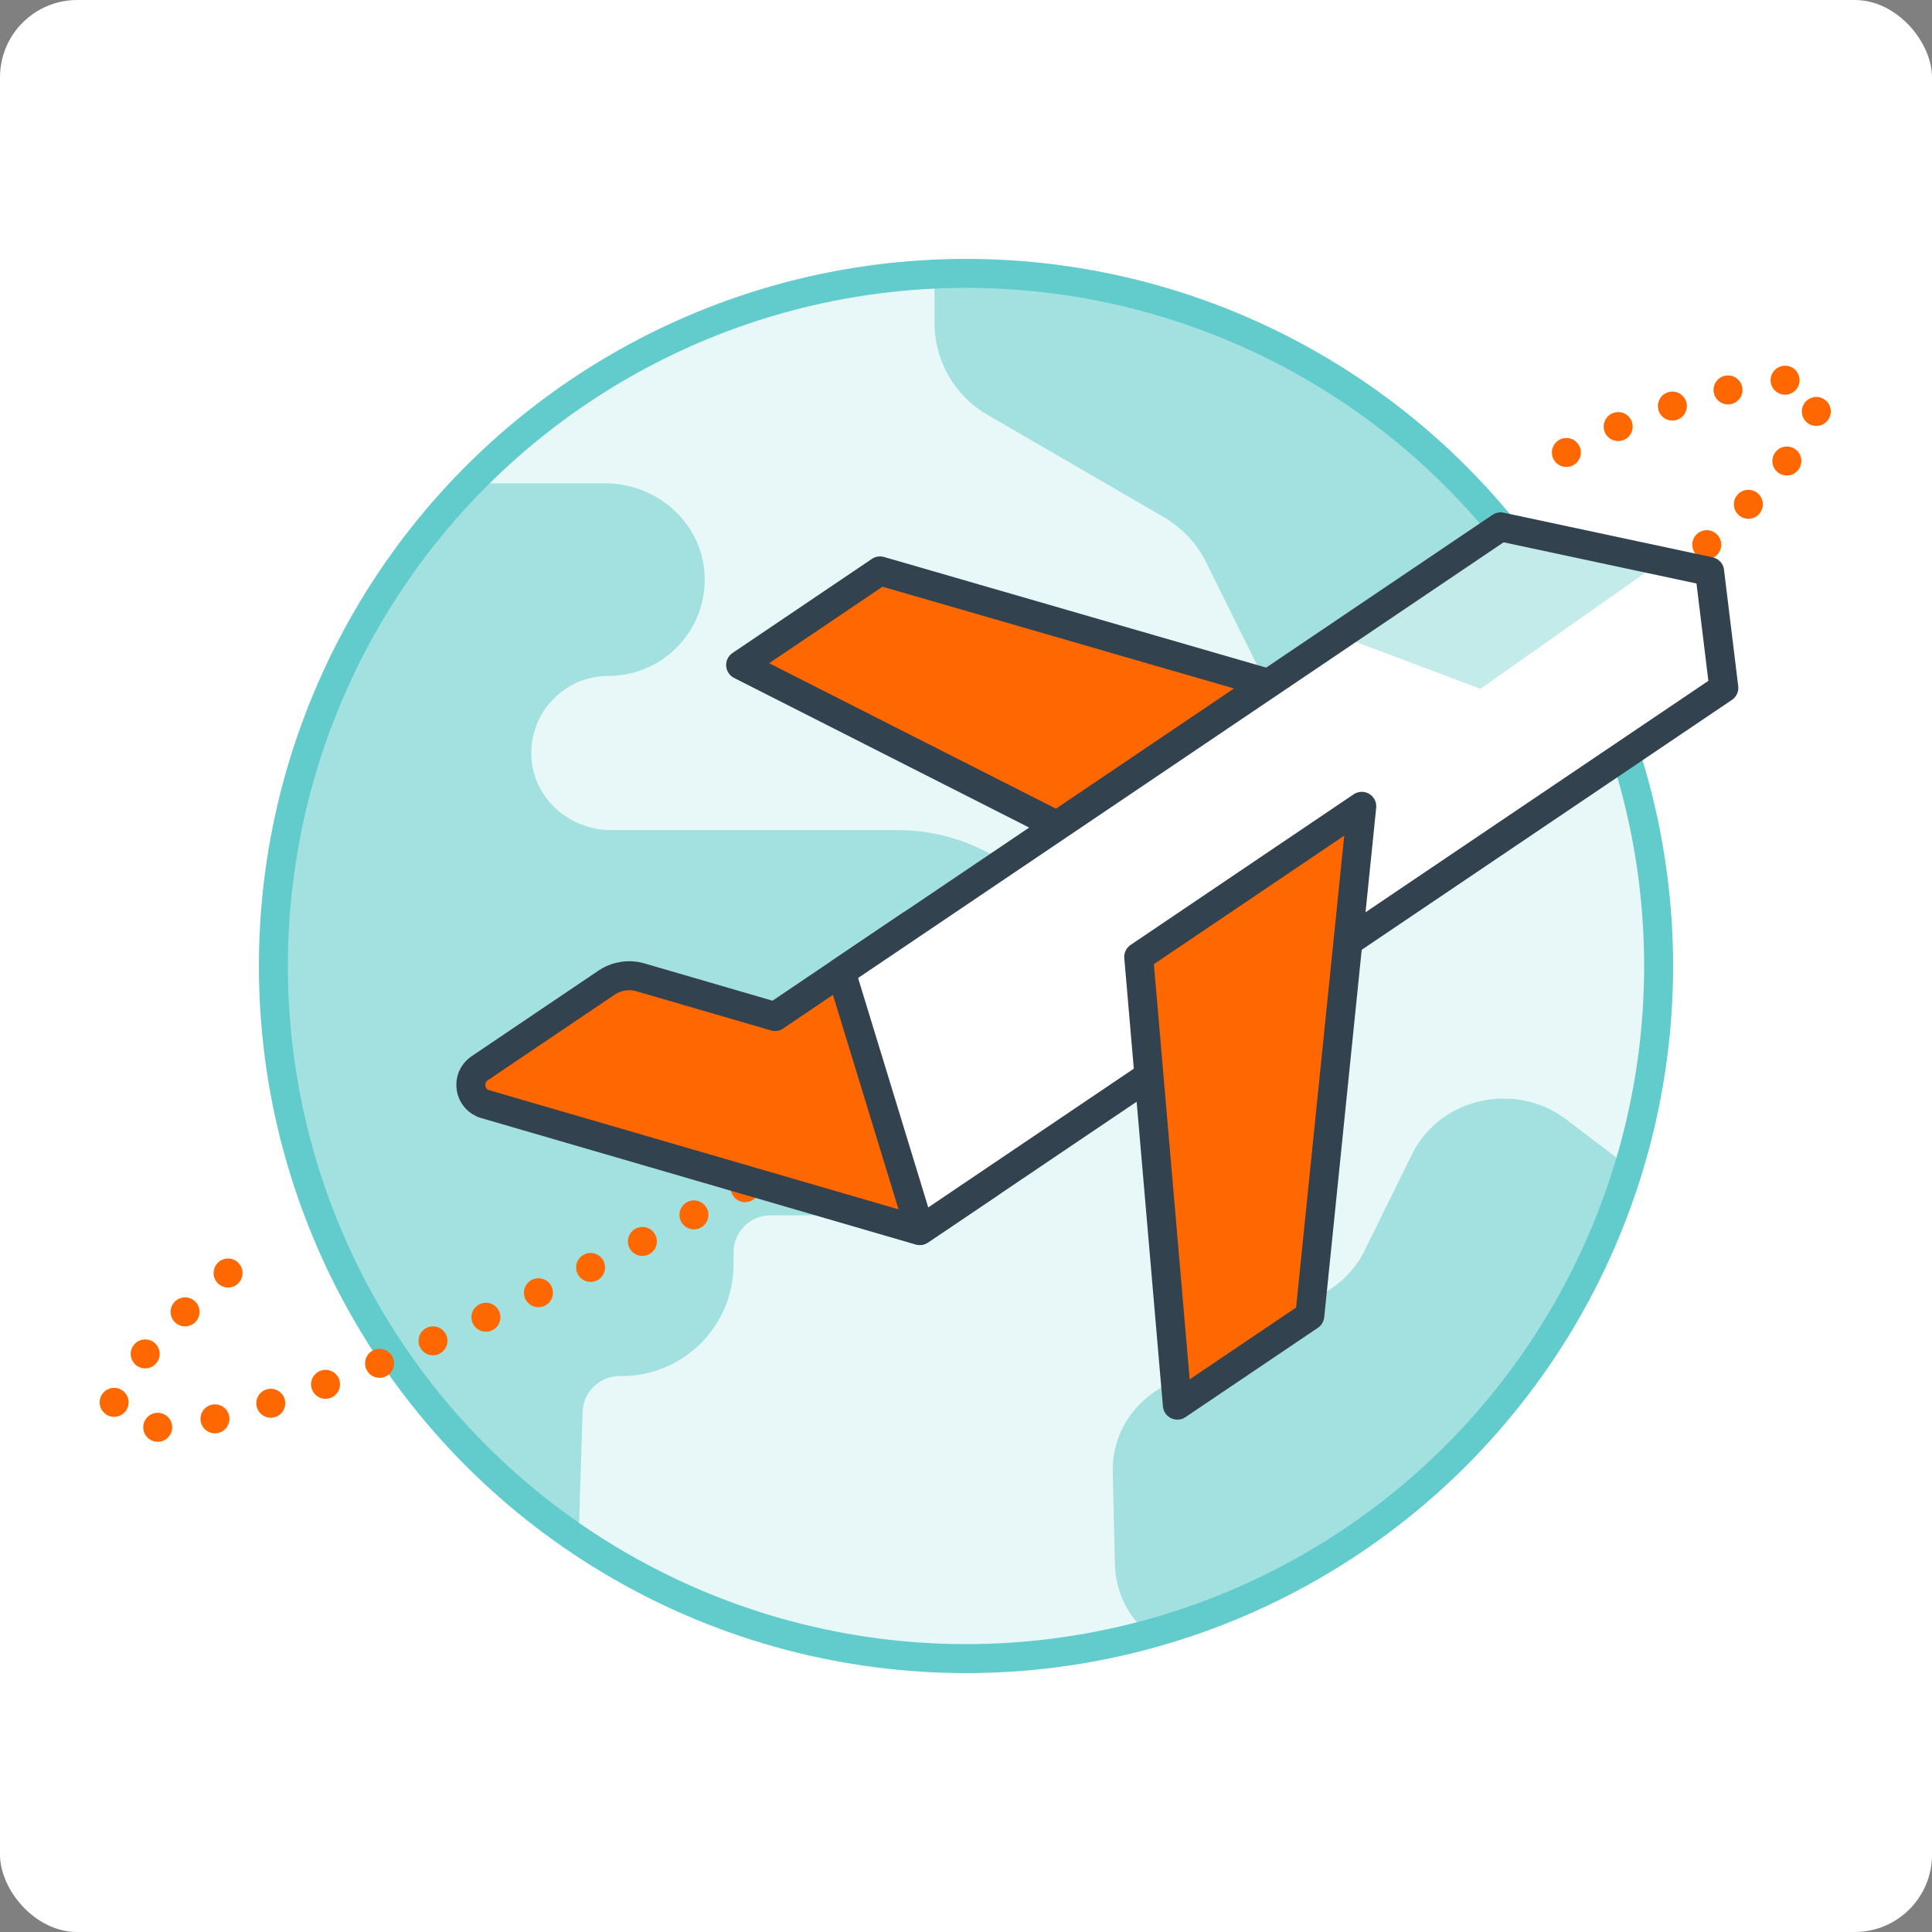 <?xml version="1.0" encoding="UTF-8"?>
<svg id="Layer_1" xmlns="http://www.w3.org/2000/svg" xmlns:xlink="http://www.w3.org/1999/xlink" viewBox="0 0 200 200">
  <rect x="0" y="0" width="200" height="200" fill="#808080" stroke="none"/>
  <defs>
    <style>
      .cls-1, .cls-2, .cls-3, .cls-4 {
        fill: none;
      }

      .cls-5 {
        fill: #a3e1e0;
      }

      .cls-2 {
        stroke: #62cccc;
      }

      .cls-2, .cls-6, .cls-3, .cls-4 {
        stroke-linecap: round;
        stroke-linejoin: round;
        stroke-width: 3px;
      }

      .cls-7 {
        fill: #fff;
      }

      .cls-6 {
        fill: #ff6800;
      }

      .cls-6, .cls-3 {
        stroke: #33424f;
      }

      .cls-8 {
        fill: #c2ebea;
      }

      .cls-4 {
        stroke: #ff6800;
        stroke-dasharray: 0 6;
      }

      .cls-9 {
        fill: #e8f7f7;
      }

      .cls-10 {
        clip-path: url(#clippath);
      }
    </style>
    <clipPath id="clippath">
      <circle class="cls-1" cx="100" cy="100" r="71.7"/>
    </clipPath>
  </defs>
  <rect class="cls-7" x="0" y="0" width="200" height="200" rx="8" ry="8" transform="translate(200 200) rotate(180)"/>
  <g>
    <g>
      <circle class="cls-9" cx="100" cy="100" r="71.7"/>
      <g class="cls-10">
        <g>
          <path class="cls-5" d="M138.98,170.98l-12.47.7c-5.95.33-10.91-4.06-11.09-9.63l-.23-9.65c-.1-3.59,1.8-6.9,5.03-8.77l16.95-9.84c1.74-1.01,3.18-2.48,4.07-4.29l4.96-10.06c2.87-5.83,10.77-7.58,16.04-3.48l7.19,5.48s12.95,14.92,12.34,24.17c-.61,9.25-19.24,16.97-19.24,16.97h0c-.04,4.59-3.96,8.3-8.8,8.32l-14.75.07Z"/>
          <path class="cls-5" d="M4.75,90.32c.15.42.24.85.46,1.25,1.73,3.27,5.12,5.31,8.81,5.31h5.18c2.2,0,3.99,1.79,3.99,3.99v4.99c0,2.2-1.79,3.99-3.99,3.99H7.68c-.38,0-.69.32-.69.7,0,17.75,18.51,10.71,23.24,13.6,3.05,1.87,5.83,4.72,5.83,9.63,0,6.35,0,13.96,0,19.94s-1.68,17.95,11.28,17.95c1.7,0,12.17,0,12.17,0l.8-25.52c.07-2.08,1.79-3.73,3.87-3.7h0c6.47.1,11.76-5.12,11.76-11.58v-1.24c0-2.11,1.71-3.82,3.82-3.82h12.65c10.81,0,20.02-8.41,20.41-19.21.4-11.34-8.67-20.67-19.93-20.67h-16.95s-12.69,0-12.69,0c-4.25,0-7.96-3.21-8.23-7.45-.3-4.65,3.38-8.51,7.96-8.51,5.73,0,10.33-4.83,9.95-10.63-.34-5.3-4.98-9.31-10.29-9.31h-11.26s-6.9,0-6.9,0c-1.69,0-3.07-1.37-3.07-3.07h0c0-4.44-3.6-8.04-8.04-8.04H12.5c-9.54,0-17.28,7.74-17.28,17.28h0c0,1.69-1.37,3.07-3.07,3.07h-5.49c-3.66,0-6.62,2.96-6.62,6.62h0c0,3.66,2.96,6.62,6.62,6.62H-1.39c1.69,0,3.07,1.37,3.07,3.07h0c0,1.69-1.37,3.07-3.07,3.07h-2.71c-3.23,0-5.85,2.62-5.85,5.85h0c0,3.24,2.63,5.86,5.86,5.85l8.84-.02Z"/>
          <path class="cls-5" d="M121.45,12.01l-13.21-.47c-6.3-.22-11.43,4.8-11.5,11.02v10.77c-.02,4.01,2.06,7.64,5.53,9.64l18.17,10.54c1.86,1.08,3.42,2.69,4.41,4.68l5.49,11.09c3.18,6.43,11.57,8.18,17.05,3.47l7.47-6.3s13.34-16.97,12.46-27.26c-.87-10.29-20.76-18.43-20.76-18.43h0c-.15-5.11-4.39-9.15-9.51-9.05l-15.6.3Z"/>
        </g>
      </g>
      <circle class="cls-2" cx="100" cy="100" r="71.7"/>
    </g>
    <path class="cls-4" d="M162.15,46.84c8.17-4.89,24.3-9.18,25.76-6.87,4.33,6.82-32.62,36.81-81.24,66.13-48.62,29.33-91.07,47.26-94.81,40.07-1.26-2.43,8.46-12.2,15.45-17.32"/>
    <g>
      <path class="cls-6" d="M80.23,105.23l-13.94-4.06c-1.18-.34-2.46-.14-3.48.54l-13.16,8.88c-1.45.98-1.11,3.22.58,3.71l44.97,13.09,7.28-4.91-8.18-26.75-14.06,9.49Z"/>
      <polygon class="cls-7" points="178.45 71.21 95.25 127.37 87.07 100.62 155.34 54.54 176.98 59.16 178.45 71.21"/>
      <polygon class="cls-8" points="155.34 54.54 138.65 65.81 153.25 71.31 172.01 58.1 155.34 54.54"/>
      <polygon class="cls-3" points="178.45 71.21 95.25 127.37 87.07 100.62 155.34 54.54 176.98 59.16 178.45 71.21"/>
      <polygon class="cls-6" points="91.1 59.1 76.67 68.84 109.42 85.45 131.24 70.72 91.1 59.1"/>
      <polygon class="cls-6" points="135.59 136.21 121.88 145.46 117.88 99.06 140.97 83.47 135.59 136.21"/>
    </g>
  </g>
</svg>